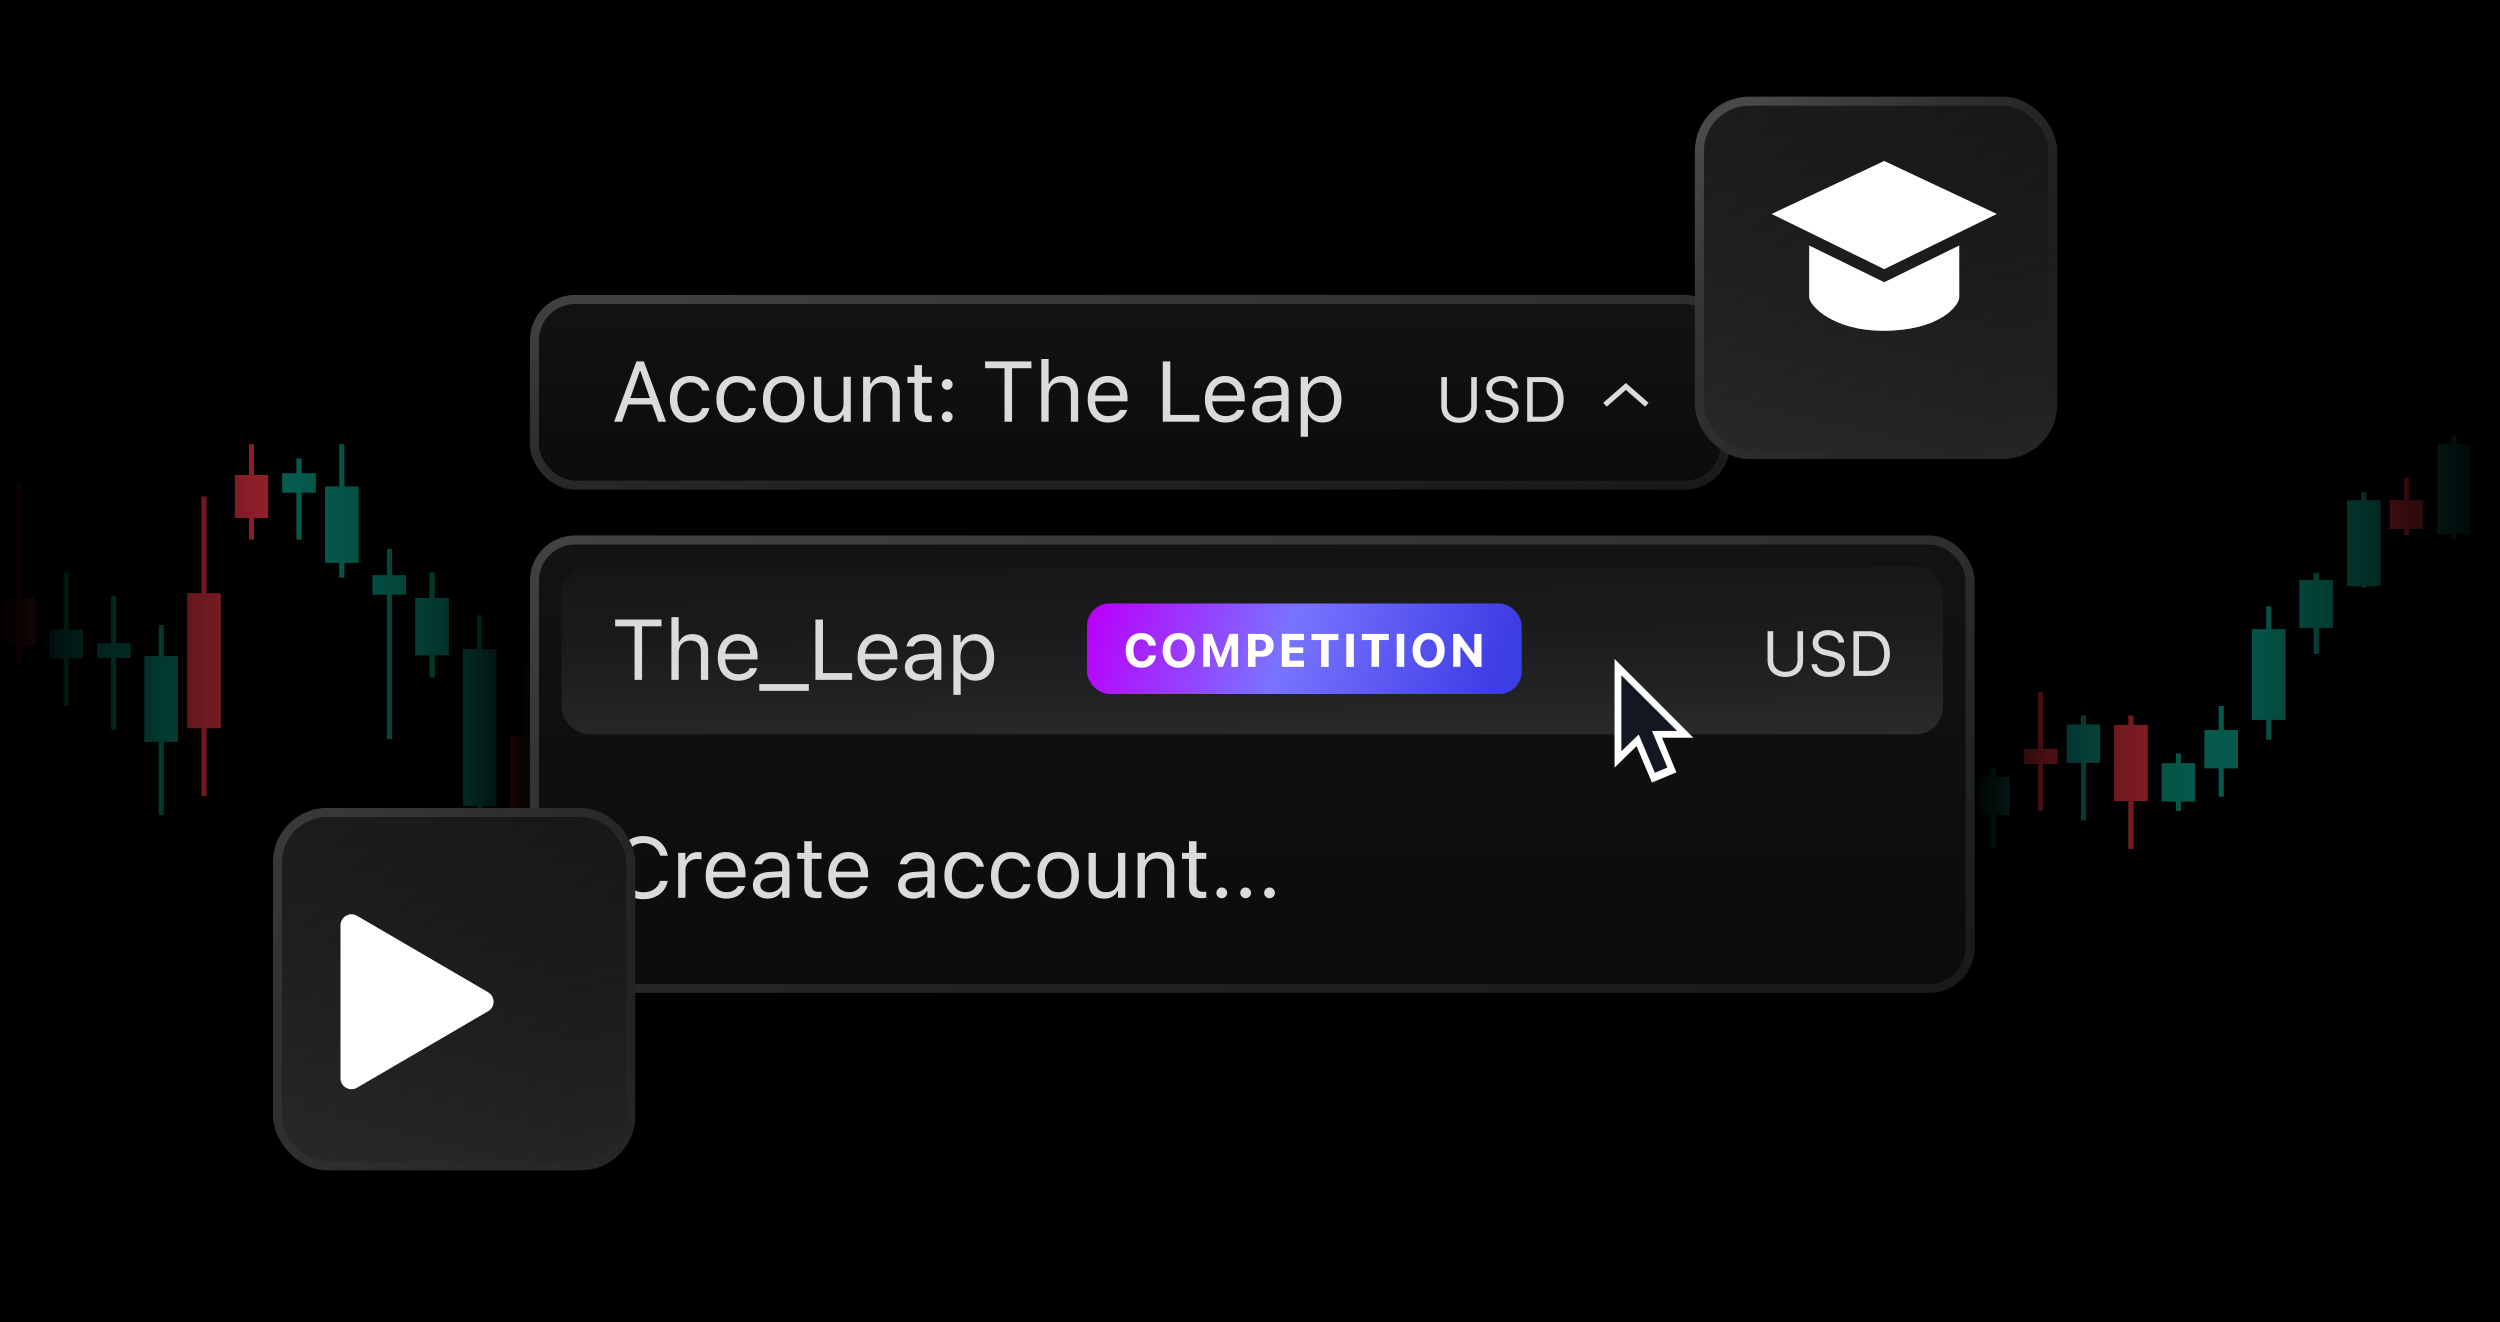 <svg xmlns="http://www.w3.org/2000/svg" width="552" height="292" fill="none" viewBox="0 0 552 292"><path fill="#000" d="M0 0h552v292H0z"/><path fill="#f23645" d="M115.87 162.47h-3.15v15.74h3.15v2.8h1.05v-2.8h3.14v-15.74h-3.14v-16.09h-1.05zM55 104.9h-3.14v9.44H55v4.76h1.05v-4.76h3.14v-9.44h-3.14v-6.78H55zM3.6 132.1H.43v10.49H3.6v3.8h1.05v-3.8H7.8v-10.5H4.64v-25.58H3.6zM44.51 131.02h-3.14v29.75h3.14v15h1.05v-15h3.15v-29.75h-3.15v-21.36h-1.05z"/><path fill="#089981" d="M105.37 143.37h-3.14v34.56h3.14v3.08h1.05v-3.08h3.15v-34.56h-3.15v-7.48h-1.05zM94.88 132.07h-3.15v12.6h3.15v4.86h1.05v-4.87h3.15v-12.59h-3.15v-5.62h-1.05zM85.44 127.04h-3.15v4.2h3.15v31.93h1.05v-31.93h3.14v-4.2H86.5v-5.84h-1.05zM74.94 107.45H71.8v16.8h3.14v3.25H76v-3.26h3.15v-16.79H76v-9.33h-1.05zM35.07 144.88h-3.15v18.89h3.15v16.2h1.05v-16.2h3.15v-18.89h-3.15V138h-1.05zM24.58 142.08h-3.15v3.15h3.15v15.85h1.05v-15.85h3.14v-3.15h-3.14v-10.39h-1.05zM14.08 139.04h-3.14v6.3h3.14v10.49h1.05v-10.5h3.15v-6.29h-3.15v-12.6h-1.05zM65.5 104.54h-3.15v4.2h3.15v10.36h1.05v-10.37h3.15v-4.2h-3.15v-3.26H65.5z"/><path fill="#f23645" d="M451.1 165.37h3.14v3.28h-3.15v10.36h-1.05v-10.36h-3.15v-3.28h3.15v-12.59h1.05zM471.03 160.06h3.15v16.79h-3.15v10.56h-1.05v-10.56h-3.15v-16.79h3.15v-2.03h1.05zM531.89 110.48h3.14v6.3h-3.14v1.37h-1.05v-1.37h-3.15v-6.3h3.15v-4.92h1.05z"/><path fill="#089981" d="M440.6 171.55h3.15v8.4h-3.15v7.46h-1.05v-7.47h-3.15v-8.39h3.15v-1.98h1.05zM460.54 160h3.14v8.4h-3.14v12.71h-1.06v-12.7h-3.14V160h3.15v-1.98h1.05zM481.52 168.55h3.15v8.4h-3.15V179h-1.05v-2.06h-3.15v-8.4h3.15v-2.13h1.05zM490.97 161.22h3.14v8.4h-3.15v6.24h-1.04v-6.24h-3.15v-8.4h3.15v-5.3h1.04zM501.46 138.96h3.15v19.94h-3.15v4.37h-1.05v-4.37h-3.15v-19.94h3.15v-5.07h1.05zM511.95 128.09h3.15v10.5h-3.15v5.8h-1.05v-5.8h-3.15v-10.5h3.15v-1.54h1.05zM522.44 110.52h3.15v18.9h-3.15v.28h-1.05v-.29h-3.14v-18.89h3.14v-1.81h1.05zM542.38 98.02h3.15v19.84h-3.15v1.34h-1.05v-1.34h-3.15V98.02h3.15v-1.9h1.05z"/><g filter="url(#ar4evudhc)"><path fill="#f23645" d="M136.85 195.72h-3.15v5.25h3.15v17.82h1.05v-17.82h3.15v-5.25h-3.15V185.2h-1.05zM115.87 162.47h-3.15v15.74h3.15v2.8h1.05v-2.8h3.14v-15.74h-3.14v-16.09h-1.05zM55 104.9h-3.14v9.44H55v4.76h1.05v-4.76h3.14v-9.44h-3.14v-6.78H55zM3.6 132.1H.43v10.49H3.6v3.8h1.05v-3.8H7.8v-10.5H4.64v-25.58H3.6zM44.51 131.02h-3.14v29.75h3.14v15h1.05v-15h3.15v-29.75h-3.15v-21.36h-1.05zM156.79 171.59h-3.15v28.33h3.15v9.42h1.05v-9.42h3.15v-28.33h-3.15v-6.32h-1.05z"/><path fill="#089981" d="M143.15 200.77h7.34v-2.1h-7.34zM126.36 164h-3.15v37.78h3.15v3.37h1.05v-3.37h3.15V164h-3.15v-8.17h-1.05zM105.37 143.37h-3.14v34.56h3.14v3.08h1.05v-3.08h3.15v-34.56h-3.15v-7.48h-1.05zM94.88 132.07h-3.15v12.6h3.15v4.86h1.05v-4.87h3.15v-12.59h-3.15v-5.62h-1.05zM85.44 127.04h-3.15v4.2h3.15v31.93h1.05v-31.93h3.14v-4.2H86.5v-5.84h-1.05zM74.94 107.45H71.8v16.8h3.14v3.25H76v-3.26h3.15v-16.79H76v-9.33h-1.05zM35.07 144.88h-3.15v18.89h3.15v16.2h1.05v-16.2h3.15v-18.89h-3.15V138h-1.05zM24.58 142.08h-3.15v3.15h3.15v15.85h1.05v-15.85h3.14v-3.15h-3.14v-10.39h-1.05zM14.08 139.04h-3.14v6.3h3.14v10.49h1.05v-10.5h3.15v-6.29h-3.15v-12.6h-1.05zM65.5 104.54h-3.15v4.2h3.15v10.36h1.05v-10.37h3.15v-4.2h-3.15v-3.26H65.5z"/><path fill="#f23645" d="M389.18 164.32h3.15v43.02h-3.15v7.35h-1.05v-7.35H385v-43.02h3.14v-2.1h1.05zM419.61 181.4h3.15v4.2h-3.15v22.8h-1.05v-22.8h-3.14v-4.2h3.14v-6.59h1.05zM451.1 165.37h3.14v3.28h-3.15v10.36h-1.05v-10.36h-3.15v-3.28h3.15v-12.59h1.05zM471.03 160.06h3.15v16.79h-3.15v10.56h-1.05v-10.56h-3.15v-16.79h3.15v-2.03h1.05zM531.89 110.48h3.14v6.3h-3.14v1.37h-1.05v-1.37h-3.15v-6.3h3.15v-4.92h1.05z"/><path fill="#089981" d="M399.68 194.67h3.14v13.64h-3.14v1.13h-1.05v-1.13h-3.15v-13.64h3.15v-8.31h1.05zM410.17 183.33h3.15v11.54h-3.15v21.92h-1.05v-21.92h-3.15v-11.54h3.15v-4.32h1.05zM430.1 179.3h3.15v5.25h-3.14v20.7h-1.05v-20.7h-3.15v-5.25h3.15v-9.73h1.05zM440.6 171.55h3.15v8.4h-3.15v7.46h-1.05v-7.47h-3.15v-8.39h3.15v-1.98h1.05zM460.54 160h3.14v8.4h-3.14v12.71h-1.06v-12.7h-3.14V160h3.15v-1.98h1.05zM481.52 168.55h3.15v8.4h-3.15V179h-1.05v-2.06h-3.15v-8.4h3.15v-2.13h1.05zM490.97 161.22h3.14v8.4h-3.15v6.24h-1.04v-6.24h-3.15v-8.4h3.15v-5.3h1.04zM501.46 138.96h3.15v19.94h-3.15v4.37h-1.05v-4.37h-3.15v-19.94h3.15v-5.07h1.05zM511.95 128.09h3.15v10.5h-3.15v5.8h-1.05v-5.8h-3.15v-10.5h3.15v-1.54h1.05zM522.44 110.52h3.15v18.9h-3.15v.28h-1.05v-.29h-3.14v-18.89h3.14v-1.81h1.05zM542.38 98.02h3.15v19.84h-3.15v1.34h-1.05v-1.34h-3.15V98.02h3.15v-1.9h1.05z"/></g><path fill="url(#br4evudhc)" d="M0 0h99v292H0z"/><path fill="url(#cr4evudhc)" d="M0 0h99v292H0z" transform="matrix(-1 0 0 1 552 0)"/><path fill="url(#dr4evudhc)" d="M0 0h59v292H0z" transform="matrix(-1 0 0 1 118 0)"/><path fill="url(#er4evudhc)" d="M435 0h59v292h-59z"/><rect width="265" height="43" x="117" y="65.12" fill="url(#fr4evudhc)" rx="10"/><rect width="263" height="41" x="118" y="66.12" stroke="url(#gr4evudhc)" stroke-opacity=".2" stroke-width="2" rx="9"/><path fill="#dbdbdb" d="m135.6 93.12 4.92-13.32h1.26v2.14h-.51l-3.93 11.18zm2.23-3.81.52-1.42h6l.52 1.42zm7.5 3.8-3.93-11.17V79.8h.76l4.91 13.32zM152.47 93.3q-1.4 0-2.41-.63a4.3 4.3 0 0 1-1.58-1.8 6 6 0 0 1-.56-2.74v-.01q0-1.55.55-2.69a4.2 4.2 0 0 1 4-2.4q1.2 0 2.07.43a3.7 3.7 0 0 1 2.07 2.74v.05h-1.58v-.03q-.2-.73-.85-1.25-.64-.53-1.72-.53-.89 0-1.55.46-.64.45-1 1.27t-.35 1.95v.01q0 1.15.36 1.99t1.01 1.3q.66.45 1.53.45 1 0 1.64-.43.63-.44.91-1.28l.02-.05 1.59-.01-.02.1q-.21.9-.72 1.6-.52.7-1.37 1.1-.84.4-2.04.4M162.75 93.3q-1.4 0-2.42-.63a4.3 4.3 0 0 1-1.58-1.8 6 6 0 0 1-.56-2.74v-.01q0-1.55.55-2.69a4.2 4.2 0 0 1 4-2.4q1.2 0 2.08.43a3.7 3.7 0 0 1 2.06 2.74l.01.05h-1.58l-.01-.03q-.19-.73-.84-1.25-.64-.53-1.72-.53-.9 0-1.55.46-.65.45-1 1.27-.36.82-.36 1.95v.01q0 1.15.36 1.99t1.02 1.3q.66.45 1.53.45 1.01 0 1.63-.43.64-.44.92-1.28l.02-.05 1.58-.01-.01.1q-.21.9-.72 1.6-.52.7-1.37 1.1t-2.04.4M173.04 93.3q-1.4 0-2.43-.63a4 4 0 0 1-1.59-1.77 6 6 0 0 1-.55-2.73v-.02q0-1.6.55-2.74.56-1.16 1.59-1.77t2.43-.62 2.43.62q1.02.61 1.58 1.77.56 1.15.56 2.74v.02q0 1.57-.56 2.73a4.1 4.1 0 0 1-4 2.4m0-1.43q.94 0 1.58-.43.66-.44 1-1.28a5 5 0 0 0 .35-1.99v-.02a5 5 0 0 0-.35-2 2.7 2.7 0 0 0-1-1.26q-.65-.45-1.58-.45t-1.58.45q-.66.42-1.01 1.26a5 5 0 0 0-.34 2v.02q0 1.17.34 2 .35.82 1 1.27.66.43 1.6.43M183.15 93.3q-1.11 0-1.88-.43t-1.15-1.26a5 5 0 0 1-.38-1.99V83.2h1.6v6.04q0 1.33.53 1.99.53.64 1.7.64.66 0 1.15-.2.5-.18.84-.55.35-.36.5-.88.2-.52.19-1.17V83.2h1.6v9.92h-1.6v-1.48h-.14q-.24.52-.66.9-.41.36-1 .56-.57.2-1.3.2M190.57 93.12V83.2h1.6v1.48h.14q.38-.78 1.1-1.22.7-.44 1.8-.44 1.67 0 2.56.96t.91 2.71v6.43h-1.6v-6.05q0-1.32-.58-1.97-.56-.66-1.74-.66-.8 0-1.38.34t-.9.97q-.3.63-.3 1.5v5.87zM204.8 93.2q-1.5 0-2.2-.62-.69-.61-.69-2.04v-6.01h-1.55V83.2h1.55v-2.58h1.66v2.58h2.16v1.33h-2.16v5.64q0 .87.34 1.25.33.37 1.1.37a6 6 0 0 0 .72-.04v1.36a10 10 0 0 1-.93.1M209.15 93.21q-.48 0-.84-.35a1.1 1.1 0 0 1-.35-.83q0-.5.35-.84.36-.35.84-.35.49 0 .83.35.36.34.36.84 0 .48-.36.83-.33.35-.83.35m0-7.14q-.48 0-.84-.35a1.1 1.1 0 0 1-.35-.83q0-.51.35-.84.36-.35.84-.35.49 0 .83.35.36.33.36.84 0 .48-.36.83-.33.35-.83.35M221.8 93.12V81.3h-4.29v-1.5h10.23v1.5h-4.28v11.82zM229.93 93.12V79.27h1.6v5.43h.15a3 3 0 0 1 1.08-1.24q.72-.44 1.82-.44 1.11 0 1.88.44.78.42 1.19 1.26.4.82.4 2v6.4h-1.6V87.1q0-1.35-.58-2-.57-.66-1.75-.66-.8 0-1.37.34t-.9.97q-.3.63-.31 1.5v5.87zM244.72 93.3q-1.42 0-2.44-.63-1.01-.63-1.57-1.78a6 6 0 0 1-.54-2.7q0-1.55.54-2.7.56-1.16 1.55-1.81a4.2 4.2 0 0 1 2.36-.66q1.35 0 2.31.63.99.63 1.5 1.74.53 1.13.53 2.6v.62H241v-1.27h7.13l-.79 1.17v-.63q0-1.19-.35-1.92a2.5 2.5 0 0 0-2.38-1.5 2.6 2.6 0 0 0-2.43 1.54q-.37.75-.37 1.88v.63q0 1.05.36 1.81a2.6 2.6 0 0 0 2.59 1.54q.66 0 1.16-.18t.82-.47q.33-.3.45-.6l.04-.09h1.6l-.01.09q-.13.51-.47.98a3.8 3.8 0 0 1-2.06 1.48q-.71.22-1.57.22M256.74 93.12V79.8h1.66v11.82h6.42v1.5zM270.6 93.3q-1.42 0-2.44-.63-1.01-.63-1.56-1.78a6 6 0 0 1-.55-2.7q0-1.55.55-2.7t1.55-1.81a4 4 0 0 1 2.35-.66q1.35 0 2.32.63t1.5 1.74q.51 1.13.52 2.6v.62h-7.96v-1.27h7.14l-.8 1.17v-.63q0-1.19-.35-1.92a2.5 2.5 0 0 0-2.38-1.5 2.6 2.6 0 0 0-2.43 1.54q-.37.75-.37 1.88v.63q0 1.05.37 1.81.35.75 1.01 1.15a3 3 0 0 0 1.57.4q.66 0 1.16-.2.5-.17.82-.46.33-.3.45-.6l.04-.09h1.6l-.01.09q-.13.51-.46.98a3.8 3.8 0 0 1-2.07 1.48q-.7.22-1.57.22M279.78 93.3q-.95 0-1.69-.37-.75-.36-1.18-1.02a3 3 0 0 1-.44-1.56v-.02q0-.89.42-1.51.42-.63 1.24-.99t1.95-.42l3.65-.23v1.29l-3.45.22q-1.13.06-1.64.47-.52.4-.52 1.13v.02q0 .76.56 1.17.57.42 1.44.42.8 0 1.45-.32.64-.33 1-.9.36-.56.36-1.26v-3.09q0-.9-.56-1.4-.55-.48-1.66-.49-.9 0-1.47.34-.58.31-.76.9l-.01.04h-1.6v-.07q.13-.78.65-1.37t1.35-.93a5 5 0 0 1 1.89-.33q1.2 0 2.05.4t1.28 1.13q.44.75.44 1.78v6.79h-1.6v-1.48h-.14q-.3.53-.76.9a3.3 3.3 0 0 1-2.25.75M287.2 96.43V83.2h1.6v1.6h.14q.3-.57.75-.96.46-.39 1.06-.6.6-.22 1.28-.22 1.26 0 2.2.65a4 4 0 0 1 1.44 1.79q.52 1.14.52 2.7v.01q0 1.55-.51 2.7a4 4 0 0 1-1.45 1.8q-.94.62-2.2.62-.68 0-1.28-.2-.6-.23-1.07-.62t-.74-.92h-.14v4.88zm4.47-4.56q.9 0 1.55-.44.64-.45.99-1.28a5 5 0 0 0 .34-1.98v-.02q0-1.15-.34-1.98a3 3 0 0 0-.99-1.27q-.65-.45-1.55-.46a2.7 2.7 0 0 0-2.56 1.74q-.35.82-.35 1.97v.02q0 1.14.35 1.97t1.01 1.28 1.55.45M322.17 93.35q-1.23 0-2.1-.46a3.3 3.3 0 0 1-1.35-1.27 4 4 0 0 1-.48-1.9v-6.47h1.24v6.4q0 .76.3 1.33.33.58.93.9a3 3 0 0 0 1.46.34q.85 0 1.45-.33t.91-.9q.32-.6.32-1.34v-6.4h1.23v6.48q0 1.06-.47 1.9-.47.8-1.34 1.26t-2.1.46M331.66 93.35q-1.08 0-1.89-.35a3 3 0 0 1-1.27-.97 3 3 0 0 1-.54-1.42v-.08h1.23v.08q.05.5.38.85.33.36.89.56a3.8 3.8 0 0 0 2.46-.02 2 2 0 0 0 .82-.6q.3-.38.3-.88 0-.63-.45-1.04t-1.47-.65l-1.09-.24a4.3 4.3 0 0 1-2.16-1 2.4 2.4 0 0 1-.67-1.77v-.01q0-.82.44-1.45t1.23-.98a4 4 0 0 1 1.8-.36q.99 0 1.75.36.75.34 1.2.94t.5 1.33v.1h-1.23v-.09q-.08-.44-.36-.77-.3-.34-.77-.54-.49-.2-1.12-.2-.62 0-1.1.2-.5.18-.8.55-.28.36-.28.88 0 .59.44 1 .44.4 1.44.62l1.1.24q1.02.23 1.65.59t.92.89q.3.52.3 1.23 0 .93-.46 1.6-.45.68-1.27 1.04t-1.92.36M337.2 93.12v-9.87h3.38a5 5 0 0 1 2.5.6q1.05.57 1.6 1.67.56 1.1.56 2.66a6 6 0 0 1-.56 2.67 4 4 0 0 1-1.59 1.69q-1.04.57-2.5.58zm1.23-1.11h2.07q1.1 0 1.88-.45t1.2-1.3a5 5 0 0 0 .4-2.06v-.01q0-1.2-.42-2.06a3 3 0 0 0-1.19-1.31 3.6 3.6 0 0 0-1.87-.46h-2.07zM354 88.94l.76.86 4.24-3.7 4.24 3.7.76-.86-5-4.38z"/><rect width="319" height="101" x="117" y="118.23" fill="url(#hr4evudhc)" rx="10"/><rect width="317" height="99" x="118" y="119.23" stroke="url(#ir4evudhc)" stroke-opacity=".2" stroke-width="2" rx="9"/><rect width="305" height="37" x="124" y="125.12" fill="url(#jr4evudhc)" fill-opacity=".2" rx="6"/><rect width="96" height="20" x="240" y="133.24" fill="url(#kr4evudhc)" rx="5"/><path fill="#fff" d="M252.01 147.43q-1.06 0-1.84-.47t-1.2-1.32a5 5 0 0 1-.41-2.04q0-1.2.41-2.04.42-.85 1.2-1.32.77-.47 1.84-.47.9 0 1.59.35t1.13.96q.42.6.5 1.4v.07h-1.63v-.04a1.56 1.56 0 0 0-1.59-1.34q-.54 0-.94.3t-.6.83-.21 1.3.21 1.3.6.83q.4.3.95.3.42 0 .75-.16.33-.15.54-.44t.29-.67v-.05h1.63v.07a2.8 2.8 0 0 1-1.62 2.3q-.7.35-1.6.35M260.27 147.43q-1.08 0-1.88-.47a3 3 0 0 1-1.23-1.32 4.5 4.5 0 0 1-.43-2.04q0-1.2.43-2.04.44-.85 1.24-1.32t1.87-.47 1.87.47q.8.46 1.23 1.32t.43 2.03v.01q0 1.19-.43 2.04-.44.85-1.23 1.32-.78.47-1.87.47m0-1.4q.56 0 .96-.3.43-.3.64-.85.24-.54.24-1.28 0-.75-.24-1.29a2 2 0 0 0-.64-.84q-.4-.3-.96-.3t-.97.3-.64.84q-.23.54-.23 1.28v.01q0 .74.23 1.28.22.55.64.85.41.3.97.3M265.68 147.24v-7.28h1.9l1.9 5.15h.1l1.88-5.15h1.91v7.28h-1.48v-4.8h-.82l1.55-2.27-2.6 7.07h-1l-2.59-7.07 1.55 2.26h-.82v4.8zM276.38 145.02v-1.29h1.82q.63 0 .97-.31.36-.32.35-.92 0-.6-.35-.92a1.4 1.4 0 0 0-.97-.31h-1.82v-1.3h2.23q.78 0 1.37.31t.9.88q.34.57.33 1.33 0 .78-.32 1.34-.33.57-.91.88-.59.3-1.37.3zm-.83 2.22v-7.28h1.67v7.28zM283.03 147.24v-7.28h4.9v1.36h-3.23v1.62h3.04v1.26h-3.04v1.68h3.22v1.36zM291.7 147.24v-5.92h-2.14v-1.35h5.95v1.35h-2.14v5.92zM297.26 147.24v-7.28h1.68v7.28zM302.83 147.24v-5.92h-2.14v-1.35h5.95v1.35h-2.14v5.92zM308.4 147.24v-7.28h1.66v7.28zM315.45 147.43q-1.1 0-1.89-.47a3 3 0 0 1-1.22-1.32 4.5 4.5 0 0 1-.44-2.04q0-1.2.44-2.04t1.23-1.32q.8-.47 1.88-.47t1.87.47 1.23 1.32q.42.86.43 2.03v.01q0 1.19-.44 2.04a3 3 0 0 1-1.22 1.32q-.8.47-1.87.47m0-1.4q.56 0 .96-.3.41-.3.64-.85.23-.54.23-1.28 0-.75-.23-1.29a2 2 0 0 0-.64-.84q-.41-.3-.96-.3-.56 0-.97.3-.42.3-.65.84a3 3 0 0 0-.22 1.28v.01q0 .74.22 1.28.24.55.64.85.42.3.98.3M320.86 147.24v-7.28h1.37l3.64 4.98-1.18-.59h.83v-4.38h1.6v7.27h-1.36l-3.66-5.01 1.18.6h-.83v4.4z"/><path fill="#dbdbdb" d="M140.11 150.12V138.3h-4.28v-1.5h10.23v1.5h-4.29v11.82zM148.25 150.12v-13.85h1.6v5.43h.14q.38-.8 1.09-1.23.72-.45 1.82-.45t1.88.44 1.18 1.26.4 2v6.4h-1.6v-6.02q0-1.35-.57-2-.57-.66-1.75-.66-.8 0-1.38.34t-.9.97q-.3.63-.3 1.5v5.87zM163.04 150.3q-1.42 0-2.44-.64-1.02-.61-1.57-1.77a6 6 0 0 1-.54-2.7q0-1.55.54-2.7.56-1.16 1.55-1.81a4 4 0 0 1 2.35-.66q1.35 0 2.32.63t1.5 1.74q.52 1.13.52 2.6v.62h-7.95v-1.27h7.13l-.8 1.17v-.63q0-1.17-.34-1.92a2.5 2.5 0 0 0-2.38-1.5 2.6 2.6 0 0 0-2.43 1.54q-.37.75-.37 1.88v.63q0 1.05.36 1.81.36.75 1.01 1.15a3 3 0 0 0 1.57.4q.67 0 1.17-.2.5-.17.82-.46t.45-.6l.04-.09h1.6l-.02.09q-.13.5-.46.98a3.8 3.8 0 0 1-2.06 1.48q-.71.22-1.57.22M167.65 152.54v-1.5h10.94v1.5zM180.05 150.12V136.8h1.66v11.82h6.43v1.5zM193.92 150.3q-1.42 0-2.44-.64-1.01-.61-1.57-1.77a6 6 0 0 1-.54-2.7q0-1.55.54-2.7.56-1.16 1.55-1.81a4.2 4.2 0 0 1 2.36-.66q1.35 0 2.31.63.98.63 1.5 1.74.52 1.13.52 2.6v.62h-7.95v-1.27h7.13l-.8 1.17v-.63q.01-1.17-.34-1.92a2.5 2.5 0 0 0-2.38-1.5 2.6 2.6 0 0 0-2.43 1.54q-.37.75-.37 1.88v.63q0 1.05.36 1.81.36.75 1.02 1.15a3 3 0 0 0 1.57.4q.66 0 1.16-.2.5-.17.82-.46.33-.3.45-.6l.04-.09h1.6l-.01.09q-.14.5-.47.98t-.84.87-1.22.61q-.71.22-1.57.22M203.1 150.3q-.95 0-1.7-.37-.75-.36-1.17-1.02a3 3 0 0 1-.44-1.56v-.02q0-.89.42-1.51.43-.63 1.23-.99a6 6 0 0 1 1.96-.43l3.64-.22v1.29l-3.45.22q-1.11.06-1.64.47-.51.4-.51 1.13v.02q0 .76.56 1.17.57.42 1.44.42.8 0 1.45-.32.63-.34 1-.9.35-.56.35-1.26v-3.08q0-.92-.55-1.4-.55-.5-1.66-.5-.9 0-1.48.34-.57.32-.76.9v.04h-1.61v-.07q.14-.78.66-1.37.51-.6 1.34-.93a5 5 0 0 1 1.9-.33q1.2 0 2.04.4.86.4 1.28 1.13.45.75.45 1.77v6.8h-1.6v-1.48h-.15q-.3.53-.75.9-.45.38-1.02.57-.56.18-1.23.18M210.51 153.43V140.2h1.6v1.6h.14q.3-.57.76-.96.46-.4 1.05-.6.6-.22 1.29-.22 1.26 0 2.2.65a4 4 0 0 1 1.44 1.79q.52 1.14.52 2.7v.01q0 1.56-.52 2.7a4 4 0 0 1-1.45 1.8q-.93.62-2.2.62-.66 0-1.28-.2a4 4 0 0 1-1.07-.62q-.45-.38-.74-.92h-.13v4.88zm4.48-4.56q.9 0 1.55-.44.65-.45.98-1.28.35-.84.35-1.98v-.02q0-1.16-.35-1.98a3 3 0 0 0-.98-1.27q-.65-.46-1.55-.46t-1.55.46q-.66.45-1.01 1.28-.35.81-.35 1.97v.02q0 1.13.35 1.97.35.83 1 1.28.66.45 1.56.45M142.04 198.54a5.7 5.7 0 0 1-3.14-.85 5.5 5.5 0 0 1-2.04-2.4 9 9 0 0 1-.72-3.7v-.02q0-2.14.72-3.7a5.5 5.5 0 0 1 2.04-2.4 5.7 5.7 0 0 1 3.13-.86q1.41 0 2.55.55a5.1 5.1 0 0 1 2.85 3.76v.02h-1.68l-.02-.03a3.52 3.52 0 0 0-2.03-2.43 4 4 0 0 0-1.67-.33q-1.28 0-2.21.66a4.3 4.3 0 0 0-1.46 1.88q-.5 1.2-.5 2.88v.02q0 1.65.5 2.87.51 1.22 1.46 1.88.94.67 2.22.67.94 0 1.69-.3t1.27-.87q.53-.56.73-1.33l.02-.02h1.68v.02a4.7 4.7 0 0 1-2.84 3.53q-1.12.5-2.55.5M149.74 198.24v-9.93h1.6v1.5h.15q.27-.8.95-1.23a3 3 0 0 1 1.67-.44 4 4 0 0 1 .78.06v1.56l-.47-.06-.5-.03q-.75 0-1.33.3-.6.31-.92.85a2.4 2.4 0 0 0-.32 1.27v6.15zM160.38 198.41q-1.42 0-2.44-.63-1.02-.62-1.57-1.77a6 6 0 0 1-.54-2.7q0-1.55.54-2.7.56-1.16 1.55-1.82a4.2 4.2 0 0 1 2.36-.65q1.35 0 2.31.63.98.62 1.5 1.74t.52 2.6v.62h-7.95v-1.27h7.13l-.8 1.17v-.64q.01-1.17-.34-1.92a2.5 2.5 0 0 0-2.38-1.5 2.6 2.6 0 0 0-2.43 1.55q-.37.75-.37 1.87v.64q0 1.05.36 1.8.36.76 1.02 1.15a3 3 0 0 0 1.56.4q.67 0 1.17-.18.5-.19.82-.48.31-.3.45-.6l.04-.08h1.6l-.01.09q-.14.5-.47.98a3.7 3.7 0 0 1-2.06 1.48q-.71.22-1.57.22M169.56 198.41q-.95 0-1.7-.36t-1.17-1.02a3 3 0 0 1-.44-1.56v-.02q0-.9.42-1.51.43-.63 1.23-1a6 6 0 0 1 1.96-.42l3.64-.22v1.28l-3.45.23q-1.11.06-1.64.47-.51.4-.52 1.13v.02q0 .75.57 1.17t1.44.42q.8 0 1.45-.33.63-.33 1-.9.35-.56.35-1.25v-3.09q0-.9-.55-1.4t-1.66-.49q-.9 0-1.48.33-.57.33-.76.9v.04h-1.61v-.06q.14-.78.66-1.38.51-.59 1.34-.92a5 5 0 0 1 1.9-.33q1.2 0 2.04.4.86.4 1.28 1.13.45.74.45 1.77v6.8h-1.6v-1.48h-.15q-.3.53-.75.9-.45.38-1.02.57-.56.18-1.23.18M180.47 198.32q-1.52 0-2.2-.62t-.69-2.04v-6.02h-1.55v-1.32h1.55v-2.58h1.66v2.57h2.15v1.33h-2.15v5.65q0 .87.33 1.25.33.36 1.1.37a6 6 0 0 0 .72-.04v1.36a10 10 0 0 1-.92.09M187.44 198.41q-1.42 0-2.44-.63-1.01-.62-1.56-1.77a6 6 0 0 1-.55-2.7q0-1.55.55-2.7.54-1.16 1.55-1.82a4 4 0 0 1 2.35-.65q1.35 0 2.31.63.99.62 1.5 1.74.53 1.12.53 2.6v.62h-7.96v-1.27h7.13l-.79 1.17v-.64q0-1.17-.35-1.92a2.5 2.5 0 0 0-2.38-1.5 2.6 2.6 0 0 0-2.43 1.55q-.37.75-.37 1.87v.64q0 1.05.36 1.8.36.76 1.02 1.15a3 3 0 0 0 1.57.4q.66 0 1.16-.18.5-.19.82-.48.33-.3.45-.6l.04-.08h1.6l-.01.09q-.13.5-.46.98a3.8 3.8 0 0 1-2.07 1.48q-.71.22-1.57.22M201.61 198.41q-.94 0-1.68-.36-.75-.36-1.19-1.02a3 3 0 0 1-.43-1.56v-.02q0-.9.42-1.51.43-.63 1.23-1a6 6 0 0 1 1.96-.42l3.64-.22v1.28l-3.45.23q-1.11.06-1.64.47t-.52 1.13v.02q0 .75.57 1.17t1.44.42q.81 0 1.44-.33.64-.33 1-.9.36-.56.36-1.25v-3.09q0-.9-.55-1.4-.56-.5-1.66-.49-.9 0-1.48.33-.57.33-.76.9v.04h-1.61v-.06q.14-.78.65-1.38.53-.59 1.35-.92a5 5 0 0 1 1.9-.33q1.2 0 2.04.4.86.4 1.28 1.13.45.74.45 1.77v6.8h-1.6v-1.48h-.15q-.3.53-.75.9a3.3 3.3 0 0 1-2.26.75M213.09 198.41q-1.4 0-2.42-.63a4.3 4.3 0 0 1-1.58-1.8 6 6 0 0 1-.56-2.73v-.02q0-1.54.56-2.68a4.2 4.2 0 0 1 4-2.41q1.2 0 2.07.43a3.7 3.7 0 0 1 2.06 2.74l.01.06h-1.58l-.01-.03q-.19-.74-.84-1.25-.64-.53-1.72-.53-.9 0-1.55.45t-1 1.28-.36 1.94v.02q0 1.15.36 1.99t1.02 1.3q.66.45 1.53.45 1.01 0 1.63-.43.64-.45.92-1.28l.02-.05 1.58-.01-.01.1q-.21.9-.72 1.6-.52.69-1.37 1.1a5 5 0 0 1-2.04.4M223.37 198.41q-1.4 0-2.42-.63a4.3 4.3 0 0 1-1.58-1.8 6 6 0 0 1-.56-2.73v-.02q0-1.54.55-2.68a4.2 4.2 0 0 1 4-2.41q1.2 0 2.07.43a3.7 3.7 0 0 1 2.07 2.74v.06h-1.58v-.03q-.2-.74-.85-1.25-.65-.53-1.71-.53-.9 0-1.55.45-.66.45-1.01 1.28-.35.82-.35 1.94v.02q0 1.15.36 1.99t1.01 1.3q.66.45 1.54.45 1 0 1.63-.43.63-.45.91-1.28l.02-.05 1.59-.01-.02.1q-.2.9-.72 1.6-.51.69-1.37 1.1a5 5 0 0 1-2.03.4M233.66 198.41q-1.4 0-2.44-.62a4 4 0 0 1-1.58-1.77 6 6 0 0 1-.56-2.73v-.02q0-1.6.56-2.74.56-1.16 1.58-1.77 1.04-.62 2.44-.62 1.41 0 2.43.62 1.02.61 1.57 1.77.57 1.15.57 2.74v.02q0 1.58-.56 2.73a4.1 4.1 0 0 1-4.01 2.4m0-1.42q.93 0 1.58-.43.66-.45 1-1.28a5 5 0 0 0 .34-2v-.01q0-1.19-.35-2a2.7 2.7 0 0 0-1-1.27q-.63-.44-1.57-.44-.93 0-1.59.44-.65.44-1 1.27a5 5 0 0 0-.34 2v.02q-.01 1.16.34 2 .35.82 1 1.27.66.43 1.59.43M243.77 198.41q-1.12 0-1.88-.42-.77-.44-1.16-1.26a5 5 0 0 1-.37-2v-6.41h1.6v6.04q0 1.33.53 1.98t1.7.65q.65 0 1.15-.2.5-.18.84-.55.35-.36.5-.88.18-.52.18-1.18v-5.87h1.6v9.93h-1.6v-1.48h-.14q-.24.51-.65.9-.42.36-1 .56-.57.2-1.3.2M251.18 198.24v-9.93h1.61v1.49h.14q.37-.78 1.09-1.22.7-.44 1.8-.44 1.68 0 2.57.96.9.95.9 2.71v6.43h-1.6v-6.05q0-1.32-.57-1.97-.57-.66-1.75-.66-.79 0-1.37.34-.57.34-.9.97a3 3 0 0 0-.31 1.5v5.87zM265.42 198.32q-1.52 0-2.2-.62t-.69-2.04v-6.02h-1.55v-1.32h1.55v-2.58h1.66v2.57h2.15v1.33h-2.15v5.65q0 .87.33 1.25.35.36 1.1.37a6 6 0 0 0 .72-.04v1.36a10 10 0 0 1-.92.09M269.77 198.33q-.49 0-.84-.35a1.1 1.1 0 0 1-.35-.83q0-.51.35-.84.34-.36.84-.35.49 0 .83.35.35.33.35.84 0 .48-.35.83t-.83.35M275.04 198.33q-.48 0-.84-.35a1.1 1.1 0 0 1-.35-.83q0-.51.35-.84.36-.36.84-.35.49 0 .83.35.36.33.36.84 0 .48-.36.83-.33.35-.83.35M280.32 198.33q-.49 0-.84-.35a1.1 1.1 0 0 1-.35-.83q0-.51.35-.84.34-.36.84-.35.48 0 .83.35.35.33.35.84 0 .48-.35.83t-.83.35M394.2 149.47q-1.2 0-2.1-.46a3.3 3.3 0 0 1-1.34-1.27 4 4 0 0 1-.48-1.9v-6.47h1.24v6.4q0 .75.3 1.33.33.58.93.9a3 3 0 0 0 1.46.33q.85 0 1.45-.33.6-.31.91-.9.32-.57.32-1.34v-6.39h1.23v6.47q0 1.08-.47 1.9-.47.8-1.34 1.27-.88.45-2.1.46M403.7 149.47q-1.08 0-1.89-.35a3 3 0 0 1-1.27-.97 3 3 0 0 1-.54-1.42v-.08h1.23v.08q.05.5.38.85.33.36.89.55a3.8 3.8 0 0 0 2.46 0 2 2 0 0 0 .82-.61q.3-.39.3-.88 0-.62-.45-1.04t-1.47-.65l-1.09-.24a4.3 4.3 0 0 1-2.16-1.01 2.4 2.4 0 0 1-.67-1.76v-.01q0-.82.44-1.45t1.23-.99a4 4 0 0 1 1.8-.35q.99 0 1.75.35.75.36 1.2.95.45.6.5 1.33v.1h-1.23v-.1q-.08-.42-.36-.77-.3-.33-.77-.53t-1.12-.2q-.62 0-1.1.2-.5.18-.8.55-.28.36-.28.87v.01q0 .59.44 1 .44.4 1.44.61l1.1.25q1.02.23 1.65.59t.92.89q.3.51.3 1.23 0 .93-.46 1.6-.45.66-1.27 1.03a5 5 0 0 1-1.92.37M409.24 149.24v-9.87h3.38a5 5 0 0 1 2.5.59q1.05.58 1.6 1.68.56 1.1.56 2.65v.02a6 6 0 0 1-.55 2.66 4 4 0 0 1-1.6 1.68q-1.04.6-2.5.59zm1.23-1.11h2.07q1.1 0 1.88-.45.78-.46 1.2-1.3.4-.87.4-2.06v-.01q0-1.21-.42-2.06a3 3 0 0 0-1.19-1.31 3.6 3.6 0 0 0-1.87-.46h-2.07z"/><path fill="#fff" d="M356.5 169.48V145.5l17.4 17.39h-10.2l-.6.15z"/><path fill="#fff" d="m370.15 170.53-5.4 2.25-7.05-16.64 5.55-2.25z"/><path fill="#131722" d="m363.51 158.42-2.76 1.16 4.64 11.05 2.77-1.16z"/><path fill="#131722" d="M358 149.1v16.78l4.5-4.34.6-.15h7.2z"/><g filter="url(#lr4evudhc)"><rect width="80" height="80" x="50.27" y="181.39" fill="url(#mr4evudhc)" rx="12"/><rect width="80" height="80" x="50.27" y="181.39" fill="url(#nr4evudhc)" fill-opacity=".2" rx="12"/><rect width="78" height="78" x="51.27" y="182.39" stroke="url(#or4evudhc)" stroke-opacity=".2" stroke-width="2" rx="11"/></g><path fill="#fff" d="M75.2 204.3a2.41 2.41 0 0 1 3.63-2.08l28.93 16.88c1.6.94 1.6 3.24 0 4.17l-28.93 16.88a2.41 2.41 0 0 1-3.63-2.08z"/><g filter="url(#pr4evudhc)" opacity=".4"><path fill="#fff" d="M75.2 204.3a2.41 2.41 0 0 1 3.63-2.08l28.93 16.88c1.6.94 1.6 3.24 0 4.17l-28.93 16.88a2.41 2.41 0 0 1-3.63-2.08z"/></g><g filter="url(#qr4evudhc)"><rect width="80" height="80" x="374.23" y="14.34" fill="url(#rr4evudhc)" rx="12"/><rect width="80" height="80" x="374.23" y="14.34" fill="url(#sr4evudhc)" fill-opacity=".2" rx="12"/><rect width="78" height="78" x="375.23" y="15.34" stroke="url(#tr4evudhc)" stroke-opacity=".2" stroke-width="2" rx="11"/></g><path fill="#fff" d="M432.6 65.6c0 1.88-4.32 7.43-16.81 7.43-11.02 0-16.31-5.55-16.31-7.42V54.23l16.55 8.1 16.56-8.1zm8.27-18.36-24.84 12.17-24.83-12.17 24.83-11.68z"/><g filter="url(#ur4evudhc)" opacity=".4"><path fill="#fff" d="M432.6 65.6c0 1.88-4.32 7.43-16.81 7.43-11.02 0-16.31-5.55-16.31-7.42V54.23l16.55 8.1 16.56-8.1zm8.27-18.36-24.84 12.17-24.83-12.17 24.83-11.68z"/></g><defs><linearGradient id="br4evudhc" x1="0" x2="99" y1="146" y2="146" gradientUnits="userSpaceOnUse"><stop/><stop offset="1" stop-opacity="0"/></linearGradient><linearGradient id="cr4evudhc" x1="0" x2="99" y1="146" y2="146" gradientUnits="userSpaceOnUse"><stop/><stop offset="1" stop-opacity="0"/></linearGradient><linearGradient id="dr4evudhc" x1="0" x2="59" y1="146" y2="146" gradientUnits="userSpaceOnUse"><stop/><stop offset="1" stop-opacity="0"/></linearGradient><linearGradient id="er4evudhc" x1="435" x2="494" y1="146" y2="146" gradientUnits="userSpaceOnUse"><stop/><stop offset="1" stop-opacity="0"/></linearGradient><linearGradient id="fr4evudhc" x1="249.5" x2="249.5" y1="65.12" y2="108.12" gradientUnits="userSpaceOnUse"><stop stop-color="#121314"/><stop offset="1" stop-color="#0b0b0c"/></linearGradient><linearGradient id="gr4evudhc" x1="130.55" x2="160.73" y1="63.95" y2="244.53" gradientUnits="userSpaceOnUse"><stop stop-color="#fff"/><stop offset="1" stop-opacity="0"/></linearGradient><linearGradient id="hr4evudhc" x1="276.5" x2="276.5" y1="118.23" y2="219.24" gradientUnits="userSpaceOnUse"><stop stop-color="#121314"/><stop offset="1" stop-color="#0b0b0c"/></linearGradient><linearGradient id="ir4evudhc" x1="133.31" x2="261.83" y1="115.48" y2="509.59" gradientUnits="userSpaceOnUse"><stop stop-color="#fff"/><stop offset="1" stop-opacity="0"/></linearGradient><linearGradient id="jr4evudhc" x1="91" x2="92.72" y1="98.12" y2="190.96" gradientUnits="userSpaceOnUse"><stop stop-opacity="0"/><stop offset="1" stop-color="#fff"/></linearGradient><linearGradient id="kr4evudhc" x1="240" x2="325.51" y1="137.62" y2="165.23" gradientUnits="userSpaceOnUse"><stop stop-color="#b900fb"/><stop offset=".48" stop-color="#7974ff"/><stop offset="1" stop-color="#3d3de4"/></linearGradient><linearGradient id="mr4evudhc" x1="52.15" x2="126.48" y1="187.61" y2="253.09" gradientUnits="userSpaceOnUse"><stop stop-color="#191919"/><stop offset="1" stop-color="#0a0a0a"/></linearGradient><linearGradient id="nr4evudhc" x1="41.62" x2="71.52" y1="123.01" y2="319.25" gradientUnits="userSpaceOnUse"><stop stop-opacity="0"/><stop offset="1" stop-color="#fff"/></linearGradient><linearGradient id="or4evudhc" x1="52.11" x2="145.49" y1="147.5" y2="304.65" gradientUnits="userSpaceOnUse"><stop stop-color="#fff"/><stop offset="1" stop-opacity="0"/></linearGradient><linearGradient id="rr4evudhc" x1="376.11" x2="450.43" y1="20.56" y2="86.05" gradientUnits="userSpaceOnUse"><stop stop-color="#191919"/><stop offset="1" stop-color="#0a0a0a"/></linearGradient><linearGradient id="sr4evudhc" x1="365.57" x2="395.47" y1="-44.04" y2="152.2" gradientUnits="userSpaceOnUse"><stop stop-opacity="0"/><stop offset="1" stop-color="#fff"/></linearGradient><linearGradient id="tr4evudhc" x1="388.59" x2="446.85" y1="14.34" y2="92.07" gradientUnits="userSpaceOnUse"><stop stop-color="#fff"/><stop offset="1" stop-opacity="0"/></linearGradient><filter id="ar4evudhc" width="594.53" height="162.67" x="-29" y="76.12" color-interpolation-filters="sRGB" filterUnits="userSpaceOnUse"><feGaussianBlur stdDeviation="10"/></filter><filter id="lr4evudhc" width="120" height="120" x="40.27" y="158.39" color-interpolation-filters="sRGB" filterUnits="userSpaceOnUse"><feFlood flood-opacity="0" result="BackgroundImageFix"/><feColorMatrix in="SourceAlpha" result="hardAlpha" values="0 0 0 0 0 0 0 0 0 0 0 0 0 0 0 0 0 0 127 0"/><feOffset dx="10" dy="-3"/><feGaussianBlur stdDeviation="10"/><feBlend in="SourceGraphic"/></filter><filter id="pr4evudhc" width="53.05" height="57.89" x="65.55" y="192.25" filterUnits="userSpaceOnUse"><feGaussianBlur stdDeviation="4.82"/></filter><filter id="qr4evudhc" width="120" height="120" x="354.23" y="1.34" color-interpolation-filters="sRGB" filterUnits="userSpaceOnUse"><feFlood flood-opacity="0" result="BackgroundImageFix"/><feColorMatrix in="SourceAlpha" result="hardAlpha" values="0 0 0 0 0 0 0 0 0 0 0 0 0 0 0 0 0 0 127 0"/><feOffset dy="7"/><feGaussianBlur stdDeviation="10"/><feComposite in2="hardAlpha" operator="out"/><feBlend in="SourceGraphic"/></filter><filter id="ur4evudhc" width="68.23" height="56.03" x="381.92" y="26.29" filterUnits="userSpaceOnUse"><feGaussianBlur stdDeviation="4.64"/></filter></defs></svg>